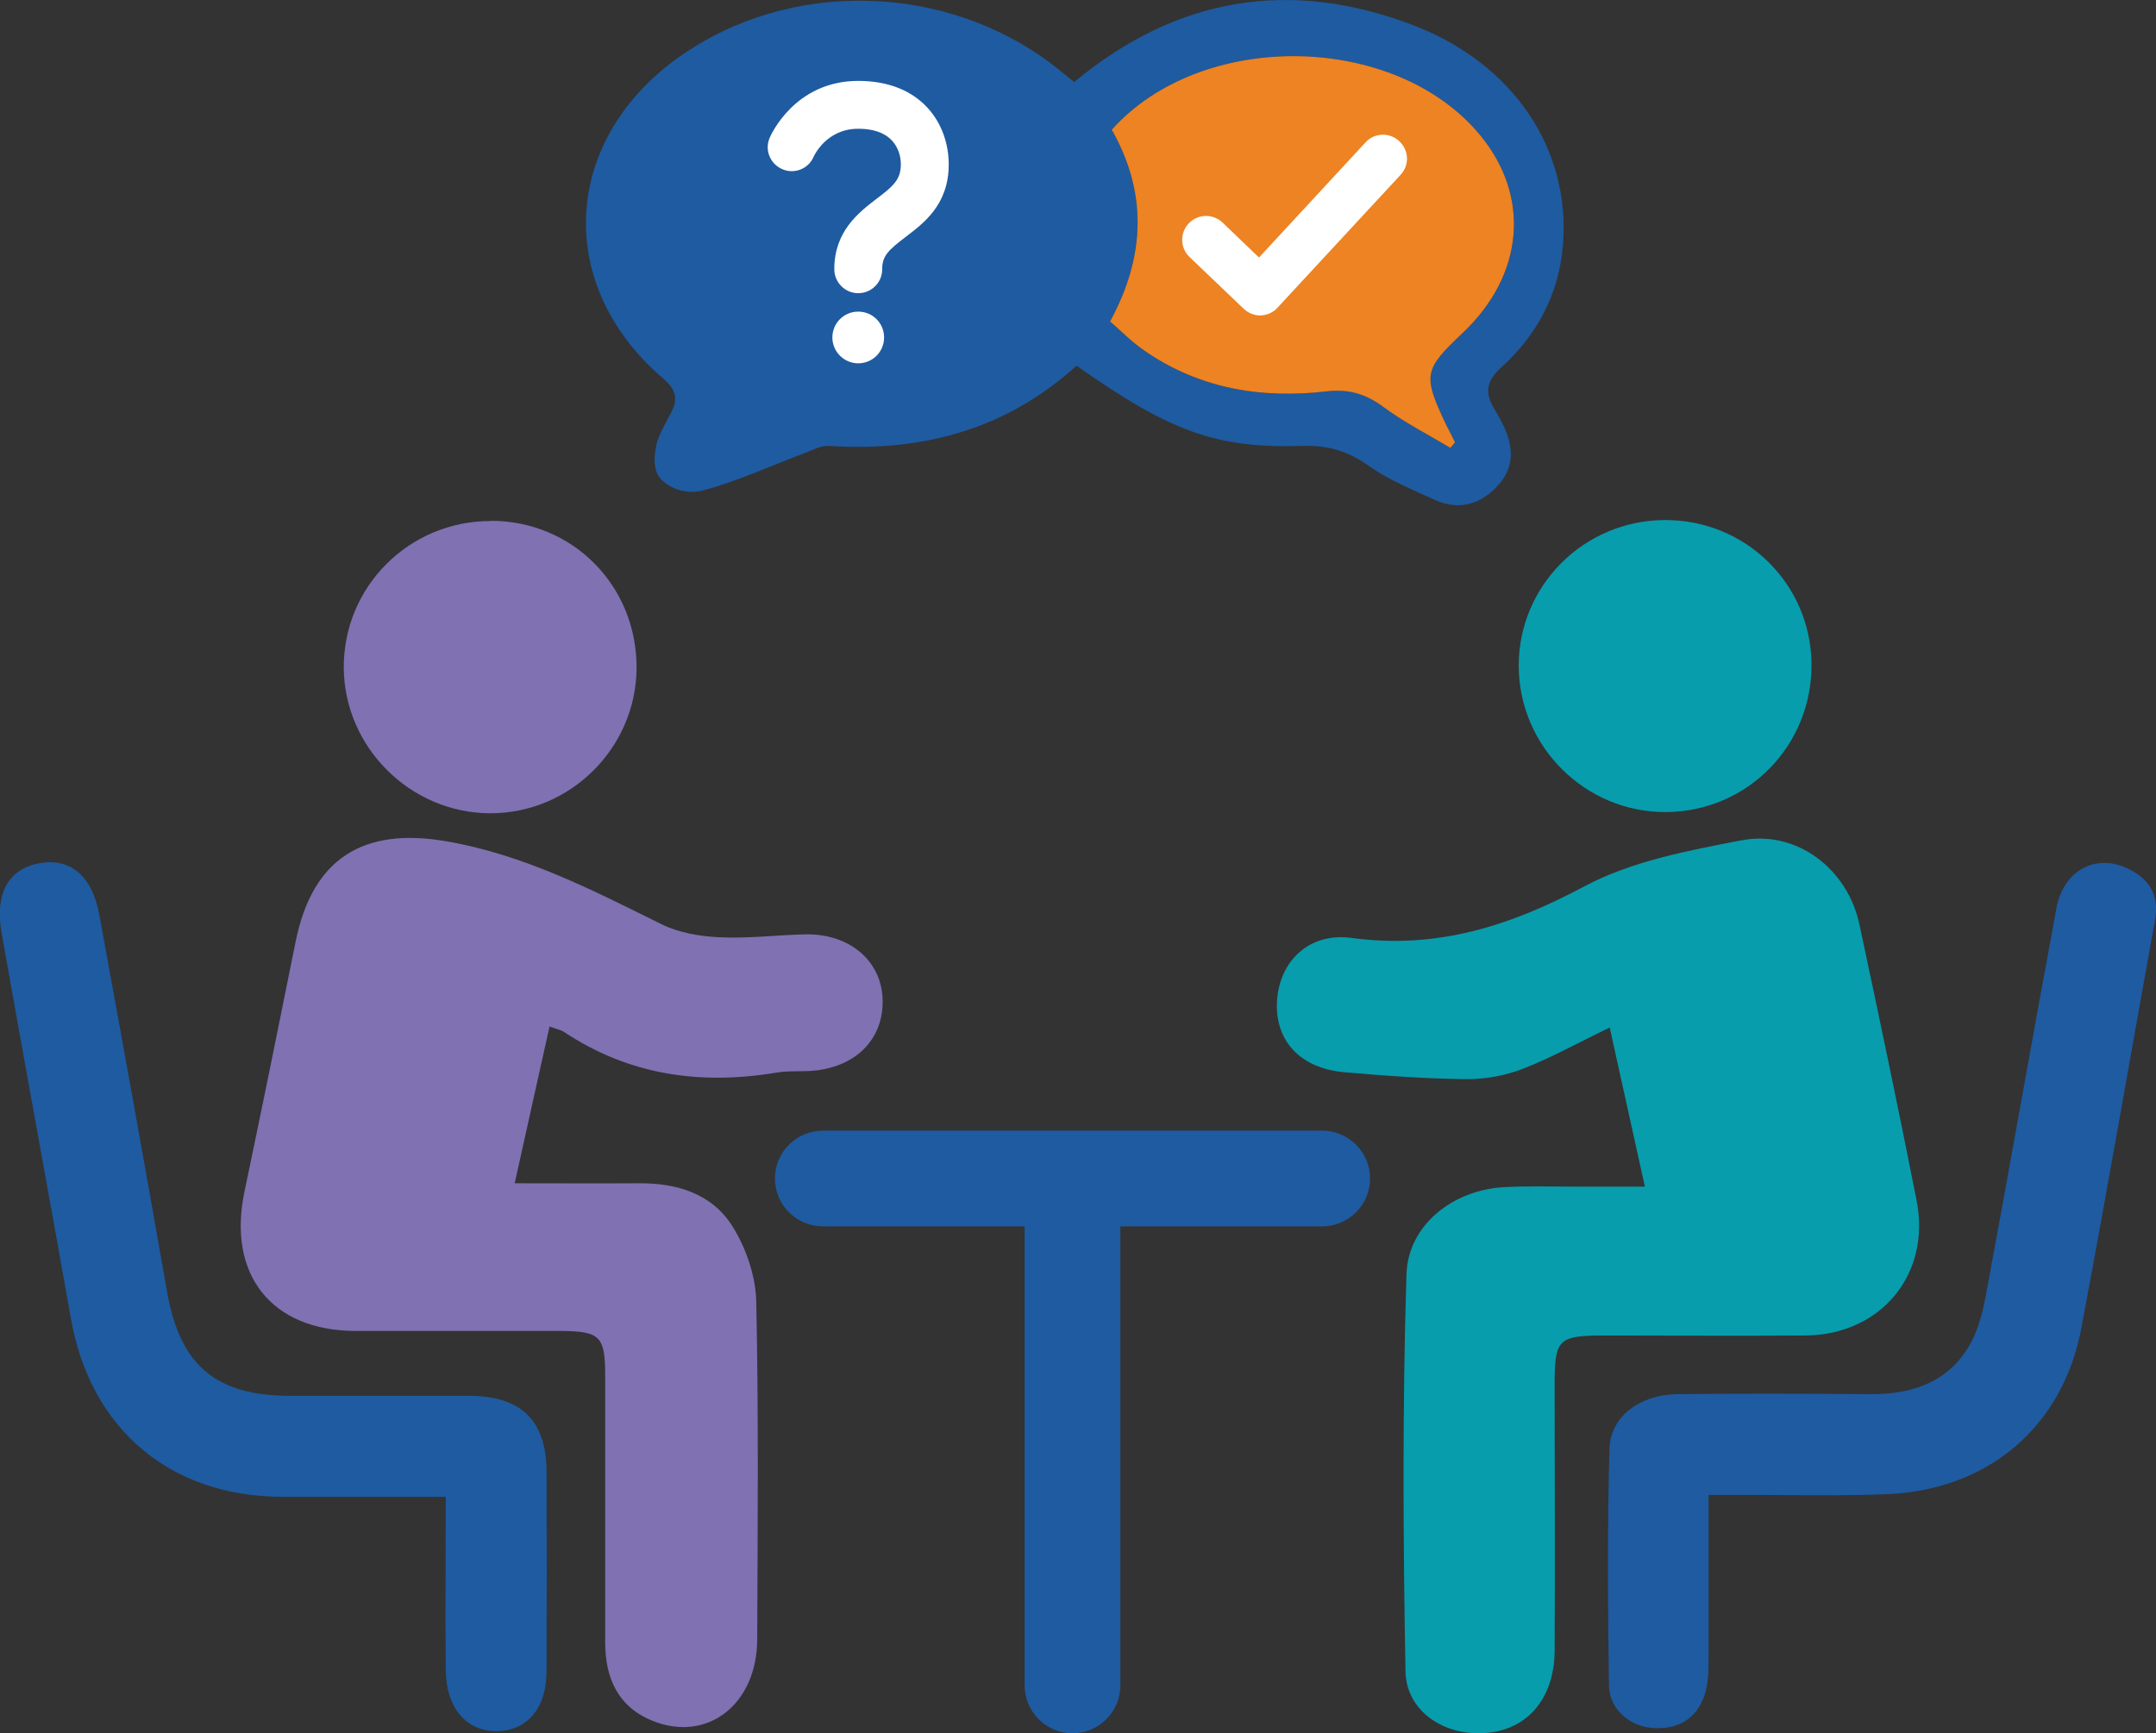 <?xml version="1.0" encoding="UTF-8"?>
<svg id="Layer_2" data-name="Layer 2" xmlns="http://www.w3.org/2000/svg" viewBox="0 0 90.06 72.42">
  <rect x="0" y="0" width="90.06" height="72.42" fill="#333333" stroke="none"/>
  <defs>
    <style>
      .cls-1 {
        fill: #079dad;
      }

      .cls-1, .cls-2, .cls-3, .cls-4, .cls-5 {
        stroke-width: 0px;
      }

      .cls-2 {
        fill: #1e5ba1;
      }

      .cls-3 {
        fill: #8071b3;
      }

      .cls-4 {
        fill: #fff;
      }

      .cls-5 {
        fill: #ed8322;
      }
    </style>
  </defs>
  <g id="Layer_1-2" data-name="Layer 1">
    <g>
      <path class="cls-1" d="m68.71,49.58c-.51-2.31-.98-4.42-1.47-6.65-1.28.62-2.41,1.25-3.61,1.72-.73.29-1.57.44-2.36.44-1.7-.02-3.41-.14-5.11-.29-1.84-.16-2.89-1.3-2.82-2.93.08-1.68,1.32-2.93,3.13-2.68,3.55.48,6.61-.5,9.72-2.16,1.97-1.05,4.32-1.49,6.56-1.92,2.31-.44,4.43,1.2,4.92,3.51.82,3.84,1.63,7.68,2.39,11.54.61,3.09-1.5,5.62-4.66,5.64-2.78.02-5.56,0-8.35,0-1.97,0-2.11.14-2.11,2.06,0,3.71.02,7.42,0,11.13-.02,2.09-1.26,3.41-3.14,3.43-1.61.02-3.06-.99-3.09-2.59-.1-5.52-.13-11.05.04-16.57.06-2.1,1.98-3.56,4.11-3.66.96-.05,1.93-.02,2.89-.02.92,0,1.84,0,2.97,0Z"/>
      <path class="cls-3" d="m22.96,42.87c-.49,2.21-.96,4.3-1.46,6.57,1.78,0,3.46.01,5.15,0,1.62-.02,3.1.43,3.96,1.82.56.9.95,2.05.98,3.1.1,4.71.06,9.43.04,14.14-.01,2.72-2.09,4.32-4.37,3.4-1.46-.59-1.98-1.8-1.98-3.29,0-3.71,0-7.42,0-11.13,0-1.65-.21-1.86-1.86-1.87-2.86,0-5.72,0-8.57,0-3.51-.01-5.36-2.35-4.64-5.81.73-3.48,1.44-6.97,2.14-10.46.7-3.47,2.82-4.79,6.29-4.19,3.25.56,6.09,2.03,8.98,3.46.72.36,1.6.51,2.42.55,1.18.06,2.37-.09,3.56-.12,1.87-.05,3.23,1.09,3.27,2.74.04,1.68-1.18,2.87-3.07,2.97-.44.02-.9-.01-1.33.06-3.19.54-6.19.12-8.92-1.7-.12-.08-.27-.1-.57-.21Z"/>
      <path class="cls-2" d="m44.87,3.43C49.16-.14,53.92-.91,59.05,1.06c4.19,1.61,6.55,5.19,6.24,9.15-.16,2.06-1.08,3.79-2.58,5.14-.69.63-.67,1.13-.25,1.8.1.16.18.32.27.49.47.89.58,1.79-.11,2.59-.72.83-1.65,1.13-2.7.65-.94-.43-1.92-.83-2.75-1.42-.86-.61-1.69-.86-2.75-.83-3.63.12-5.56-.61-9.45-3.35-2.93,2.66-6.44,3.61-10.35,3.35-.33-.02-.69.18-1.03.31-1.42.53-2.8,1.18-4.26,1.56-.6.16-1.41-.06-1.8-.58-.3-.41-.19-1.22,0-1.68.14-.33.32-.66.5-.99.29-.56.23-.95-.31-1.42-4.73-4.03-4.22-10.33,1.09-13.75,4.74-3.06,11.24-2.66,15.58.96.17.14.34.27.5.4Zm15.71,15.29c.07-.08.13-.16.2-.24-.13-.26-.27-.52-.4-.79-.95-2.02-.91-2.25.71-3.77,2.57-2.42,2.86-5.69.74-8.27-3.53-4.29-11.62-4.44-15.39-.23,1.48,2.61,1.42,5.27-.07,8.01.47.4.91.85,1.42,1.21,2.31,1.61,4.91,2.03,7.64,1.71.93-.11,1.62.11,2.35.65.88.65,1.86,1.15,2.8,1.71Z"/>
      <path class="cls-2" d="m18.62,62.54c-2.41,0-4.63,0-6.85,0-4.68-.02-8-2.84-8.81-7.46-.95-5.36-1.94-10.71-2.89-16.08-.3-1.67.28-2.69,1.56-2.93,1.3-.24,2.22.51,2.52,2.16.96,5.25,1.91,10.49,2.83,15.75.54,3.06,2.02,4.34,5.15,4.34,2.48,0,4.97,0,7.45,0,2.18,0,3.24,1.02,3.25,3.16.01,2.78.01,5.56,0,8.34,0,1.55-.8,2.49-2.06,2.51-1.29.02-2.14-.97-2.15-2.57-.02-2.37,0-4.73,0-7.23Z"/>
      <path class="cls-2" d="m71.37,62.43c0,2.46,0,4.72,0,6.98,0,.48-.02.98-.17,1.42-.34,1-1.11,1.44-2.16,1.37-.97-.07-1.81-.79-1.83-1.77-.05-3.3-.07-6.61.02-9.9.04-1.35,1.28-2.26,2.83-2.28,2.71-.03,5.42-.02,8.13,0,1.7,0,3.19-.51,4.07-2.03.4-.68.59-1.51.73-2.3.99-5.32,1.92-10.65,2.91-15.97.29-1.57,1.62-2.3,2.96-1.67.9.42,1.35,1.1,1.16,2.15-1.03,5.69-2.01,11.39-3.08,17.07-.78,4.12-3.89,6.75-8.1,6.93-2.04.08-4.08.03-6.12.03-.4,0-.8,0-1.35,0Z"/>
      <path class="cls-3" d="m20.5,21.76c3.43,0,6.11,2.72,6.09,6.16-.02,3.34-2.78,6.07-6.12,6.06-3.33-.01-6.09-2.76-6.11-6.08-.02-3.39,2.74-6.14,6.14-6.13Z"/>
      <path class="cls-1" d="m69.52,21.73c3.37-.03,6.11,2.64,6.15,5.99.04,3.42-2.66,6.18-6.06,6.21-3.38.03-6.17-2.74-6.17-6.12,0-3.34,2.72-6.06,6.08-6.08Z"/>
      <path class="cls-5" d="m60.58,18.71c-.94-.56-1.92-1.06-2.8-1.71-.73-.54-1.42-.75-2.35-.65-2.72.32-5.33-.1-7.64-1.71-.51-.35-.95-.8-1.42-1.21,1.49-2.74,1.55-5.4.07-8.01,3.77-4.21,11.86-4.06,15.39.23,2.12,2.57,1.83,5.85-.74,8.27-1.61,1.52-1.66,1.75-.71,3.77.13.27.27.52.4.79-.07.08-.13.16-.2.24Z"/>
      <path class="cls-4" d="m35.85,12.25c-.55,0-1-.45-1-1,0-1.59,1.02-2.37,1.76-2.94.69-.52,1.02-.8,1.02-1.44,0-.35-.13-1.49-1.78-1.49-1.35,0-1.85,1.15-1.86,1.16-.21.51-.8.75-1.31.53-.51-.22-.75-.8-.53-1.31.04-.1,1.04-2.38,3.7-2.38s3.78,1.81,3.78,3.49-1.04,2.45-1.8,3.03c-.72.55-.98.79-.98,1.35s-.45,1-1,1Z"/>
      <path class="cls-4" d="m35.85,15.18c-.59,0-1.08-.48-1.08-1.08s.48-1.08,1.08-1.08,1.08.48,1.08,1.08-.48,1.08-1.08,1.08Z"/>
      <path class="cls-4" d="m52.64,13.18c-.26,0-.5-.1-.69-.28l-2.26-2.16c-.4-.38-.41-1.01-.03-1.41s1.01-.41,1.41-.03l1.52,1.46,4.45-4.81c.37-.41,1.01-.43,1.41-.05.41.38.43,1.01.05,1.41l-5.14,5.55c-.18.2-.44.31-.7.32h-.03Z"/>
      <path class="cls-2" d="m55.23,47.24h-20.86c-1.1,0-2,.9-2,2s.9,2,2,2h8.43v19.18c0,1.1.9,2,2,2s2-.9,2-2v-19.18h8.43c1.1,0,2-.9,2-2s-.9-2-2-2Z"/>
    </g>
  </g>
</svg>